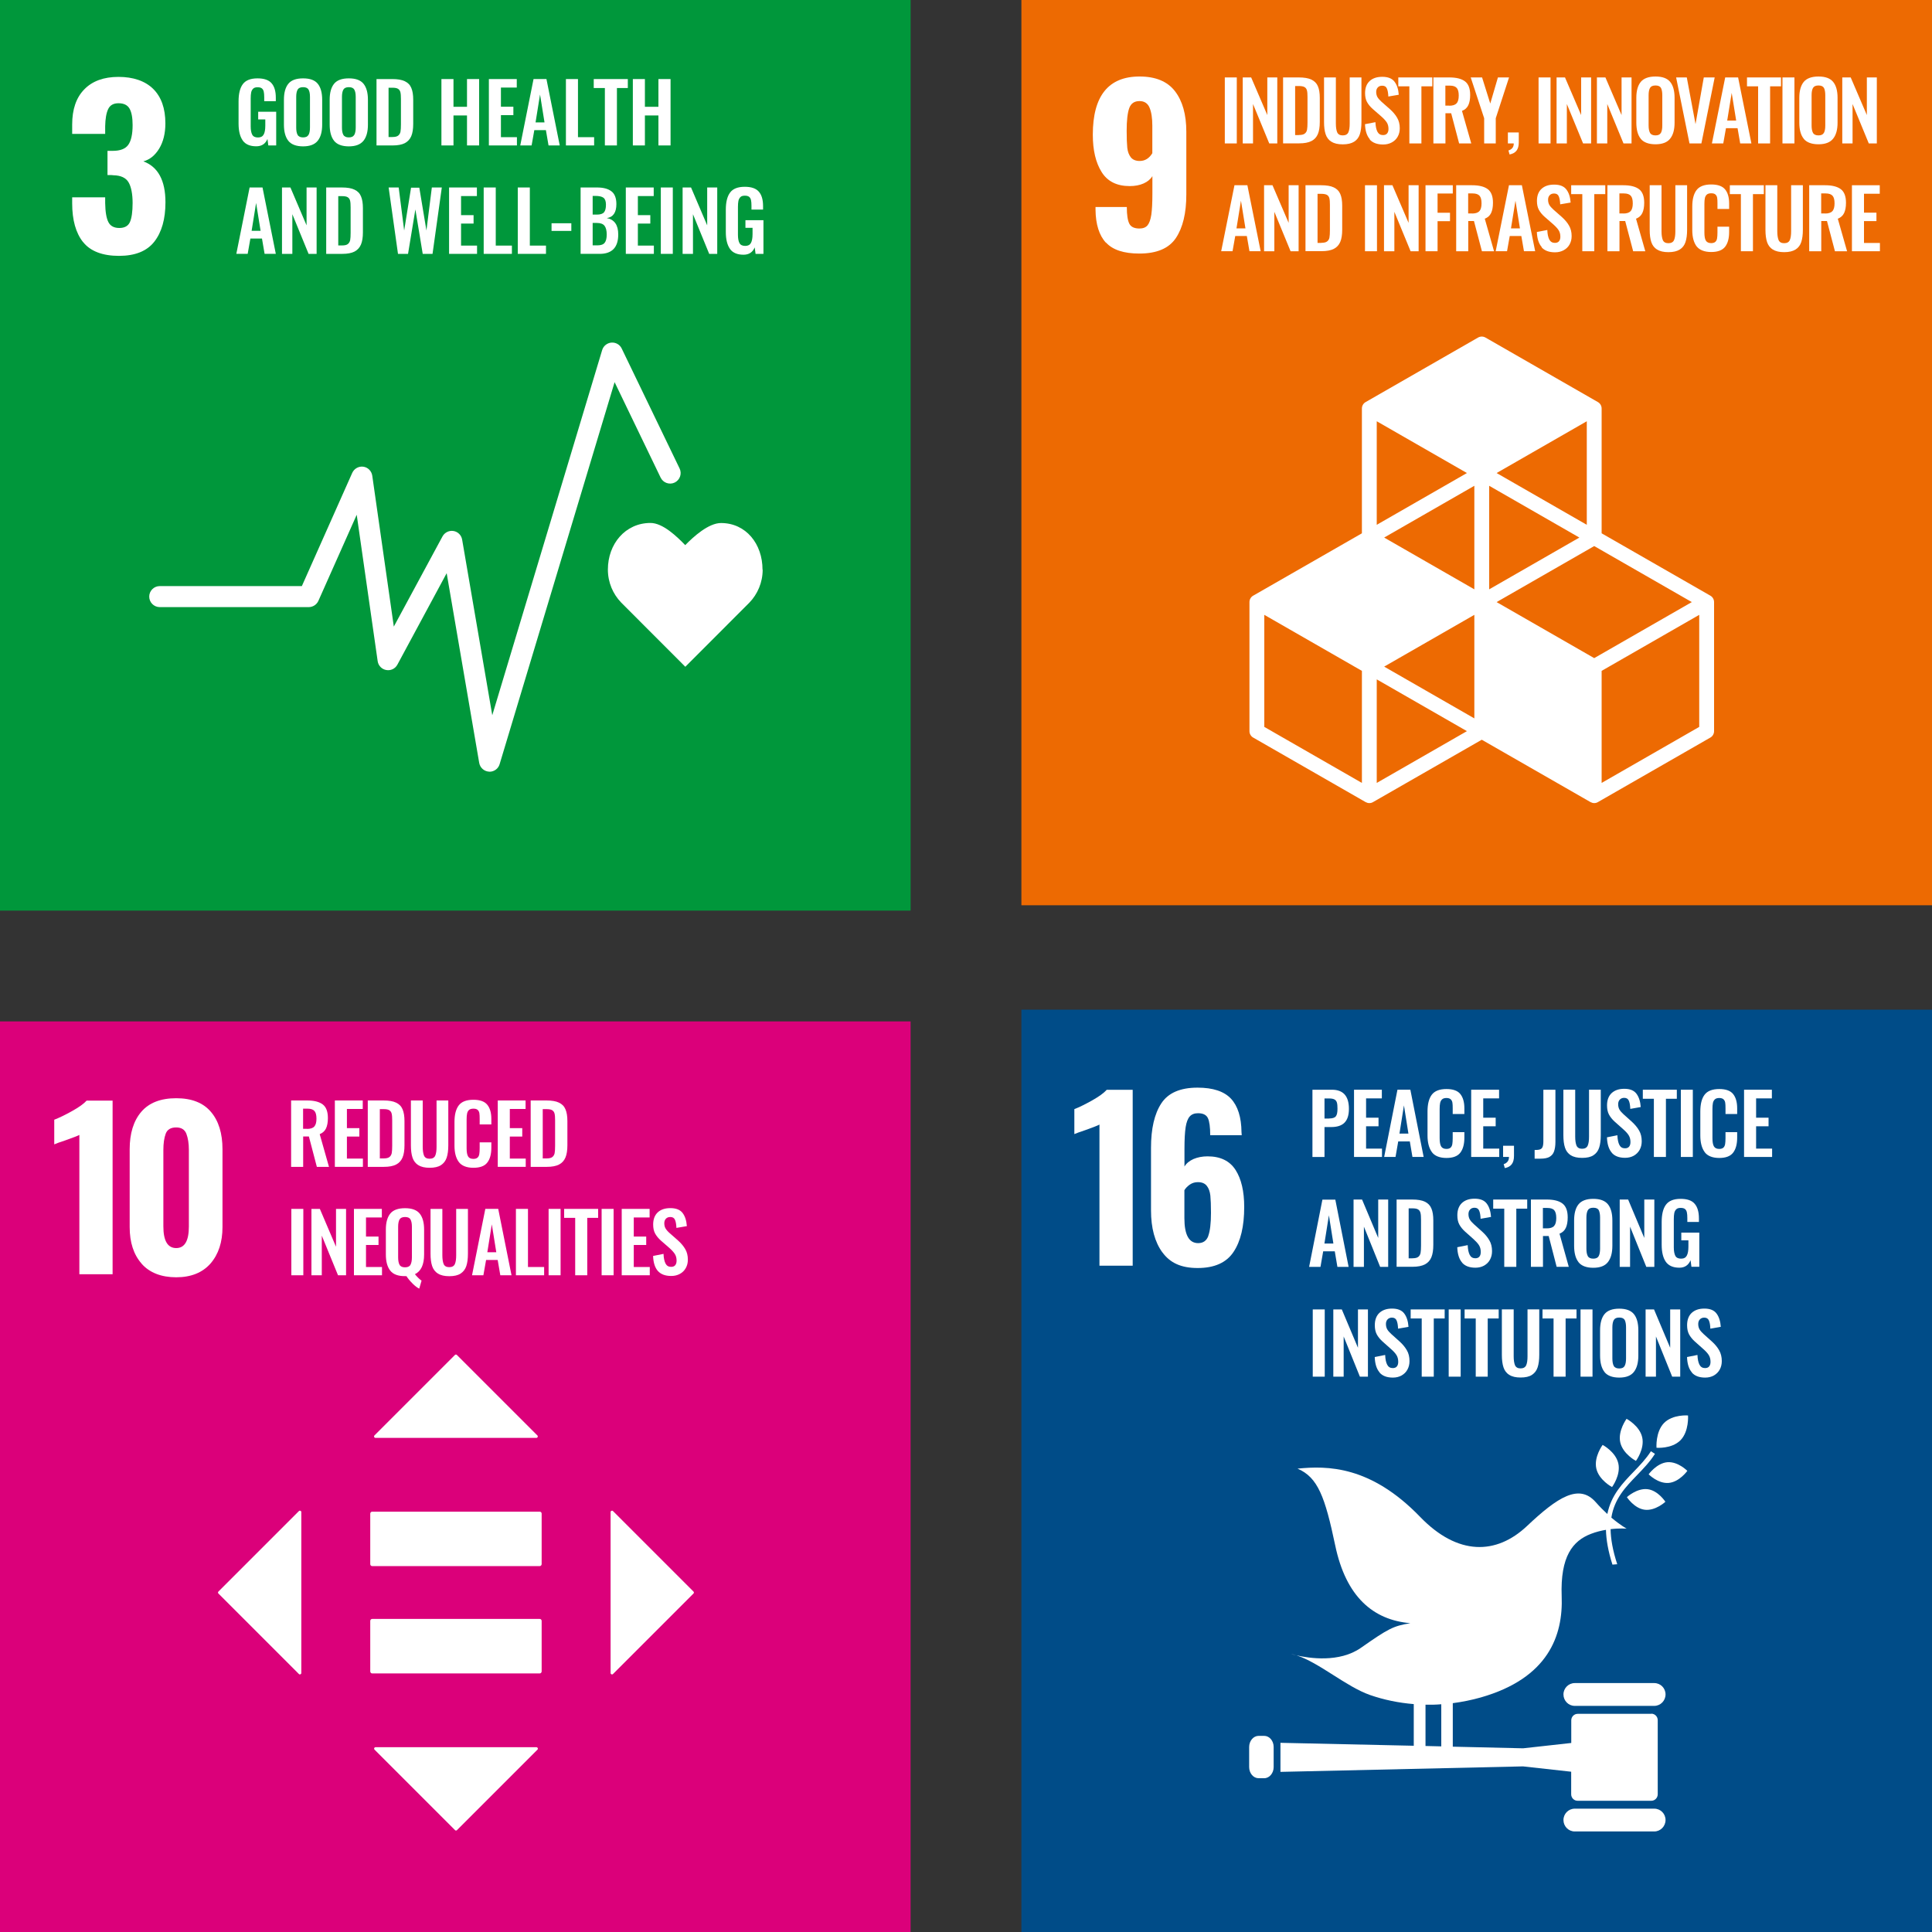 <?xml version="1.0" encoding="UTF-8"?><svg xmlns="http://www.w3.org/2000/svg" viewBox="0 0 250 250"><rect x="0" y="0" width="250" height="250" fill="#333333" stroke="none"/><defs><style>.cls-1{fill:#fff;}.cls-2{fill:#ed6a02;}.cls-3{fill:#004c88;}.cls-4{fill:#00973b;}.cls-5{fill:#db007a;}</style></defs><g id="_3"><g><rect class="cls-4" width="117.83" height="117.83"/><path class="cls-1" d="M10.75,31.33c-.94-1.18-1.41-2.86-1.41-5.02v-.78h4.27v.75c.02,1.15,.16,1.97,.42,2.47,.26,.5,.73,.75,1.41,.75s1.14-.25,1.37-.76c.23-.51,.35-1.34,.35-2.48s-.18-2.09-.53-2.68c-.35-.58-1-.88-1.94-.9-.06-.02-.31-.03-.78-.03v-3.13h.69c.96,0,1.63-.26,2-.78,.37-.52,.56-1.37,.56-2.55,0-.96-.13-1.67-.4-2.14-.27-.46-.74-.69-1.43-.69-.65,0-1.09,.25-1.33,.75-.24,.5-.37,1.24-.39,2.22v1h-4.27v-1.22c0-1.96,.52-3.48,1.57-4.55,1.04-1.07,2.52-1.61,4.42-1.61s3.44,.52,4.49,1.55c1.05,1.04,1.58,2.52,1.58,4.47,0,1.29-.27,2.38-.8,3.26-.54,.88-1.22,1.43-2.05,1.65,1.9,.7,2.86,2.47,2.86,5.3,0,2.16-.48,3.86-1.44,5.09-.96,1.23-2.49,1.84-4.58,1.84s-3.69-.59-4.63-1.78"/><path class="cls-1" d="M31.41,18.18c-.36-.51-.54-1.24-.54-2.19v-2.88c0-.98,.18-1.72,.55-2.22,.37-.5,1-.75,1.9-.75,.85,0,1.46,.21,1.82,.63,.37,.42,.55,1.04,.55,1.87v.45h-1.5v-.49c0-.31-.02-.56-.06-.74-.04-.18-.12-.32-.24-.42-.12-.1-.31-.15-.56-.15-.26,0-.46,.06-.58,.19-.13,.13-.21,.29-.25,.49-.04,.2-.06,.46-.06,.77v3.6c0,.49,.07,.85,.2,1.09,.13,.24,.38,.36,.74,.36s.6-.13,.74-.38c.14-.25,.21-.64,.21-1.15v-.81h-.92v-.99h2.33v4.36h-1.02l-.11-.84c-.27,.64-.75,.95-1.45,.95-.81,0-1.4-.25-1.76-.76"/><path class="cls-1" d="M39.93,17.45c.12-.22,.18-.54,.18-.95v-3.96c0-.42-.06-.73-.18-.94-.12-.21-.35-.32-.71-.32s-.59,.11-.71,.32c-.12,.22-.18,.53-.18,.94v3.96c0,.42,.06,.74,.18,.95,.12,.22,.36,.33,.71,.33s.58-.11,.7-.33m-2.61,.77c-.38-.48-.57-1.18-.57-2.09v-3.22c0-.91,.19-1.6,.57-2.07,.38-.47,1.02-.7,1.91-.7s1.52,.23,1.9,.7c.38,.47,.57,1.16,.57,2.07v3.22c0,.91-.19,1.61-.58,2.09-.39,.48-1.02,.72-1.89,.72s-1.53-.24-1.91-.72"/><path class="cls-1" d="M45.85,17.45c.12-.22,.18-.54,.18-.95v-3.96c0-.42-.06-.73-.18-.94-.12-.21-.35-.32-.71-.32s-.59,.11-.71,.32c-.12,.22-.18,.53-.18,.94v3.96c0,.42,.06,.74,.18,.95,.12,.22,.36,.33,.71,.33s.58-.11,.7-.33m-2.61,.77c-.38-.48-.57-1.18-.57-2.09v-3.22c0-.91,.19-1.6,.57-2.07,.38-.47,1.02-.7,1.91-.7s1.52,.23,1.9,.7c.38,.47,.57,1.16,.57,2.07v3.22c0,.91-.19,1.61-.58,2.09-.39,.48-1.02,.72-1.89,.72s-1.53-.24-1.91-.72"/><path class="cls-1" d="M50.77,17.73c.35,0,.6-.06,.75-.18s.26-.29,.3-.5c.04-.22,.06-.53,.06-.96v-3.29c0-.38-.02-.67-.07-.87-.05-.2-.15-.34-.31-.44-.16-.1-.41-.14-.75-.14h-.47v6.38h.49Zm-2.05-7.5h2.03c.69,0,1.24,.09,1.63,.28,.4,.19,.68,.47,.84,.86,.17,.39,.25,.9,.25,1.53v3.13c0,.65-.08,1.18-.25,1.58-.17,.4-.44,.7-.83,.91-.39,.2-.92,.3-1.58,.3h-2.09V10.23Z"/><polygon class="cls-1" points="57.12 10.23 58.68 10.23 58.68 13.82 60.43 13.82 60.43 10.23 62 10.23 62 18.82 60.43 18.82 60.43 14.94 58.68 14.94 58.68 18.82 57.12 18.82 57.12 10.23"/><polygon class="cls-1" points="63.26 10.23 66.87 10.23 66.87 11.33 64.82 11.33 64.82 13.81 66.43 13.81 66.43 14.9 64.82 14.9 64.82 17.75 66.89 17.75 66.89 18.82 63.26 18.82 63.26 10.23"/><path class="cls-1" d="M70.46,15.84l-.58-3.61-.58,3.61h1.17Zm-1.43-5.61h1.68l1.72,8.59h-1.45l-.34-1.98h-1.5l-.35,1.98h-1.47l1.72-8.59Z"/><polygon class="cls-1" points="73.23 10.23 74.79 10.23 74.79 17.75 76.88 17.75 76.88 18.82 73.23 18.82 73.23 10.23"/><polygon class="cls-1" points="78.27 11.39 76.83 11.39 76.83 10.23 81.24 10.23 81.24 11.39 79.83 11.39 79.83 18.82 78.27 18.82 78.27 11.39"/><polygon class="cls-1" points="81.89 10.23 83.45 10.23 83.45 13.82 85.2 13.82 85.2 10.23 86.77 10.23 86.77 18.82 85.2 18.82 85.2 14.94 83.45 14.94 83.45 18.82 81.89 18.82 81.89 10.23"/><path class="cls-1" d="M33.72,29.87l-.58-3.61-.58,3.61h1.17Zm-1.43-5.61h1.68l1.72,8.59h-1.45l-.34-1.98h-1.5l-.35,1.98h-1.47l1.72-8.59Z"/><polygon class="cls-1" points="36.49 24.26 37.58 24.26 39.67 29.16 39.67 24.26 40.97 24.26 40.97 32.85 39.93 32.85 37.83 27.72 37.83 32.85 36.49 32.85 36.49 24.26"/><path class="cls-1" d="M44.26,31.76c.35,0,.6-.06,.75-.18s.25-.29,.3-.5c.04-.22,.06-.53,.06-.96v-3.29c0-.38-.02-.67-.07-.87-.05-.2-.15-.34-.31-.44-.16-.1-.41-.14-.75-.14h-.47v6.38h.49Zm-2.05-7.5h2.03c.69,0,1.24,.09,1.63,.28,.4,.19,.68,.47,.84,.86,.17,.39,.25,.9,.25,1.53v3.13c0,.65-.08,1.18-.25,1.58-.17,.4-.44,.7-.83,.91-.39,.2-.92,.3-1.58,.3h-2.09v-8.59Z"/><polygon class="cls-1" points="50.29 24.26 51.59 24.26 52.3 29.83 53.19 24.29 54.26 24.29 55.18 29.83 55.88 24.26 57.17 24.26 55.97 32.85 54.7 32.85 53.75 27.1 52.8 32.85 51.5 32.85 50.29 24.26"/><polygon class="cls-1" points="58.11 24.26 61.71 24.26 61.71 25.37 59.66 25.37 59.66 27.84 61.28 27.84 61.28 28.93 59.66 28.93 59.66 31.78 61.73 31.78 61.73 32.85 58.11 32.85 58.11 24.26"/><polygon class="cls-1" points="62.59 24.26 64.15 24.26 64.15 31.78 66.24 31.78 66.24 32.85 62.59 32.85 62.59 24.26"/><polygon class="cls-1" points="67 24.26 68.56 24.26 68.56 31.78 70.65 31.78 70.65 32.85 67 32.85 67 24.26"/><rect class="cls-1" x="71.37" y="28.89" width="2.56" height=".99"/><path class="cls-1" d="M77.29,31.75c.46,0,.78-.11,.95-.33,.18-.22,.27-.58,.27-1.08s-.1-.89-.29-1.13c-.19-.24-.52-.36-.98-.36h-.55v2.9h.6Zm-.06-3.98c.45,0,.76-.1,.93-.3,.17-.2,.25-.53,.25-.98s-.11-.74-.32-.9-.57-.24-1.08-.24h-.32v2.42h.54Zm-2.1-3.51h2.12c.81,0,1.43,.16,1.86,.49,.43,.32,.65,.88,.65,1.66,0,1.08-.41,1.69-1.24,1.81,.99,.19,1.48,.9,1.48,2.12,0,.82-.19,1.44-.59,1.87-.4,.42-1,.64-1.8,.64h-2.48v-8.59Z"/><polygon class="cls-1" points="80.98 24.26 84.59 24.26 84.59 25.37 82.54 25.37 82.54 27.84 84.15 27.84 84.15 28.93 82.54 28.93 82.54 31.78 84.61 31.78 84.61 32.85 80.98 32.85 80.98 24.26"/><rect class="cls-1" x="85.51" y="24.26" width="1.55" height="8.59"/><polygon class="cls-1" points="88.33 24.26 89.42 24.26 91.51 29.16 91.51 24.26 92.81 24.26 92.81 32.85 91.77 32.85 89.67 27.72 89.67 32.85 88.33 32.85 88.33 24.26"/><path class="cls-1" d="M94.46,32.21c-.36-.51-.54-1.24-.54-2.19v-2.88c0-.98,.18-1.72,.55-2.22,.37-.5,1-.75,1.9-.75,.85,0,1.46,.21,1.82,.63,.37,.42,.55,1.04,.55,1.87v.45h-1.5v-.49c0-.31-.02-.56-.06-.74-.04-.18-.12-.32-.24-.42-.12-.1-.31-.15-.56-.15-.26,0-.46,.06-.58,.19s-.21,.29-.25,.49c-.04,.2-.06,.46-.06,.77v3.6c0,.49,.07,.85,.2,1.09,.13,.24,.38,.36,.74,.36s.6-.13,.74-.38c.14-.25,.21-.64,.21-1.15v-.81h-.92v-.99h2.33v4.36h-1.02l-.11-.84c-.27,.64-.75,.95-1.45,.95-.81,0-1.4-.25-1.76-.76"/><path class="cls-1" d="M98.67,73.71c0-3.33-2.14-6.03-5.37-6.03-1.62,0-3.57,1.77-4.63,2.86-1.06-1.09-2.88-2.87-4.5-2.87-3.24,0-5.51,2.7-5.51,6.03,0,1.67,.66,3.17,1.72,4.27l8.3,8.31,8.29-8.3h0c1.06-1.1,1.72-2.61,1.72-4.27"/><path class="cls-1" d="M63.35,99.85s-.06,0-.08,0c-.63-.04-1.15-.51-1.26-1.13l-4.21-24.55-6.38,11.84c-.28,.52-.86,.8-1.44,.69-.58-.1-1.03-.57-1.11-1.15l-2.71-18.94-4.96,11.14c-.22,.49-.71,.81-1.25,.81H20.67c-.75,0-1.36-.61-1.36-1.36s.61-1.36,1.36-1.36h18.39l6.52-14.65c.25-.55,.83-.88,1.43-.8,.6,.08,1.07,.56,1.16,1.16l2.79,19.53,6.3-11.67c.28-.51,.85-.79,1.42-.7,.57,.09,1.02,.54,1.12,1.11l3.9,22.73,14.22-47.25c.16-.54,.64-.92,1.2-.97,.56-.04,1.09,.26,1.33,.77l7.49,15.52c.33,.68,.04,1.49-.63,1.82-.68,.33-1.49,.04-1.82-.63l-5.96-12.36-14.88,49.44c-.17,.58-.71,.97-1.3,.97"/></g></g><g id="_9"><g><rect class="cls-2" x="132.17" y="0" width="117.83" height="117.14"/><path class="cls-1" d="M149.11,19.81v-3.56c0-.97-.12-1.75-.36-2.32-.24-.57-.68-.85-1.3-.85-.67,0-1.11,.31-1.33,.92-.22,.62-.33,1.6-.33,2.94,0,.96,.03,1.69,.08,2.19,.06,.51,.21,.91,.46,1.23,.25,.31,.63,.47,1.15,.47,.68,0,1.23-.34,1.64-1.02m-6.01,11.6c-.88-.95-1.33-2.38-1.35-4.29v-.33h4.05c0,1.01,.11,1.73,.32,2.15,.21,.42,.65,.63,1.32,.63,.46,0,.81-.14,1.04-.41,.23-.28,.39-.73,.49-1.37,.09-.63,.14-1.55,.14-2.74v-2.26c-.24,.4-.62,.72-1.14,.95-.52,.23-1.12,.34-1.8,.34-1.66,0-2.88-.61-3.63-1.82-.76-1.21-1.14-2.82-1.14-4.83,0-5.02,2.02-7.53,6.05-7.53,2.07,0,3.6,.63,4.58,1.9,.98,1.27,1.47,3.02,1.47,5.24v8.13c0,2.41-.45,4.28-1.35,5.63-.9,1.34-2.47,2.01-4.73,2.01-2,0-3.44-.47-4.31-1.42"/><rect class="cls-1" x="158.49" y="10.02" width="1.55" height="8.54"/><polygon class="cls-1" points="160.81 10.02 161.9 10.02 163.99 14.89 163.99 10.02 165.28 10.02 165.28 18.56 164.24 18.56 162.14 13.46 162.14 18.56 160.81 18.56 160.81 10.02"/><g><path class="cls-1" d="M168.08,17.47c.35,0,.6-.06,.75-.18,.16-.12,.26-.29,.3-.5,.04-.21,.06-.53,.06-.95v-3.27c0-.38-.02-.67-.07-.86-.05-.2-.15-.34-.31-.44-.16-.09-.41-.14-.75-.14h-.47v6.35h.49Zm-2.05-7.45h2.03c.69,0,1.24,.09,1.63,.28,.4,.19,.68,.47,.84,.85,.17,.38,.25,.89,.25,1.52v3.11c0,.65-.08,1.17-.25,1.57-.17,.4-.44,.7-.83,.9-.39,.2-.92,.3-1.58,.3h-2.09V10.02Z"/><path class="cls-1" d="M172.28,18.34c-.35-.22-.6-.54-.74-.96-.14-.41-.21-.94-.21-1.58v-5.78h1.53v5.96c0,.49,.06,.87,.17,1.14,.12,.27,.36,.4,.72,.4s.61-.13,.73-.4c.12-.27,.17-.65,.17-1.14v-5.96h1.52v5.78c0,.63-.07,1.16-.21,1.58-.14,.42-.39,.74-.74,.96-.35,.22-.84,.34-1.46,.34s-1.11-.11-1.46-.34"/><path class="cls-1" d="M177.26,18.02c-.39-.44-.6-1.09-.63-1.95l1.35-.26c.02,.54,.11,.95,.26,1.24,.15,.28,.39,.43,.72,.43,.24,0,.42-.07,.54-.22s.17-.34,.17-.58c0-.34-.08-.62-.23-.85-.15-.23-.39-.49-.72-.78l-1.08-.94c-.33-.29-.58-.6-.75-.91-.17-.31-.25-.7-.25-1.15,0-.68,.2-1.2,.59-1.56,.4-.37,.94-.55,1.64-.55,.73,0,1.26,.21,1.58,.63,.32,.42,.5,.98,.55,1.69l-1.35,.23c-.02-.46-.08-.8-.19-1.04-.1-.24-.3-.36-.6-.36-.24,0-.43,.07-.57,.22-.14,.15-.21,.34-.21,.58,0,.27,.06,.5,.17,.69,.11,.18,.29,.38,.53,.6l1.07,.94c.4,.36,.72,.73,.94,1.12,.23,.39,.34,.84,.34,1.36,0,.41-.09,.77-.27,1.09-.18,.32-.43,.56-.76,.74-.33,.18-.7,.27-1.12,.27-.78,0-1.36-.22-1.74-.65"/></g><polygon class="cls-1" points="182.37 11.17 180.94 11.17 180.94 10.02 185.34 10.02 185.34 11.17 183.93 11.17 183.93 18.56 182.37 18.56 182.37 11.17"/><path class="cls-1" d="M187.53,13.68c.45,0,.76-.1,.95-.31,.19-.2,.28-.54,.28-1s-.08-.78-.25-.98c-.17-.2-.47-.31-.9-.31h-.58v2.59h.5Zm-2.06-3.66h2.07c.91,0,1.58,.17,2.03,.51,.45,.34,.67,.93,.67,1.76,0,.54-.08,.98-.24,1.32-.16,.34-.43,.59-.82,.74l1.2,4.21h-1.57l-1.03-3.91h-.74v3.91h-1.56V10.02Z"/><polygon class="cls-1" points="192.05 15.3 190.31 10.02 191.78 10.02 192.84 13.4 193.83 10.02 195.27 10.02 193.55 15.3 193.55 18.56 192.05 18.56 192.05 15.3"/><path class="cls-1" d="M195.19,19.47c.21-.06,.37-.16,.5-.31,.13-.15,.19-.35,.19-.6h-.76v-1.42h1.41v1.3c0,.45-.1,.8-.29,1.05-.19,.25-.49,.42-.9,.5l-.15-.52Z"/><rect class="cls-1" x="199.09" y="10.02" width="1.55" height="8.54"/><polygon class="cls-1" points="201.42 10.02 202.51 10.02 204.6 14.89 204.6 10.02 205.89 10.02 205.89 18.56 204.85 18.56 202.75 13.46 202.75 18.56 201.42 18.56 201.42 10.02"/><polygon class="cls-1" points="206.64 10.02 207.74 10.02 209.83 14.89 209.83 10.02 211.12 10.02 211.12 18.56 210.08 18.56 207.98 13.46 207.98 18.56 206.64 18.56 206.64 10.02"/><path class="cls-1" d="M214.92,17.2c.12-.22,.18-.53,.18-.95v-3.93c0-.41-.06-.73-.17-.94-.12-.21-.35-.32-.71-.32s-.59,.11-.71,.32c-.12,.21-.18,.53-.18,.93v3.93c0,.41,.06,.73,.18,.95,.12,.22,.36,.33,.71,.33s.58-.11,.7-.33m-2.61,.76c-.38-.47-.57-1.17-.57-2.08v-3.21c0-.91,.19-1.59,.57-2.06,.38-.46,1.02-.7,1.91-.7s1.52,.23,1.9,.7c.38,.46,.57,1.15,.57,2.06v3.21c0,.91-.19,1.6-.58,2.08-.38,.48-1.02,.72-1.89,.72s-1.53-.24-1.91-.71"/><polygon class="cls-1" points="216.89 10.02 218.27 10.02 219.4 16.06 220.47 10.02 221.88 10.02 220.16 18.56 218.62 18.56 216.89 10.02"/><path class="cls-1" d="M224.66,15.6l-.58-3.58-.58,3.58h1.17Zm-1.43-5.58h1.68l1.72,8.54h-1.45l-.34-1.97h-1.5l-.35,1.97h-1.47l1.72-8.54Z"/><polygon class="cls-1" points="227.5 11.17 226.06 11.17 226.06 10.02 230.46 10.02 230.46 11.17 229.05 11.17 229.05 18.56 227.5 18.56 227.5 11.17"/><rect class="cls-1" x="230.65" y="10.02" width="1.55" height="8.54"/><path class="cls-1" d="M236.01,17.2c.12-.22,.18-.53,.18-.95v-3.93c0-.41-.06-.73-.17-.94-.12-.21-.35-.32-.71-.32s-.59,.11-.71,.32c-.12,.21-.18,.53-.18,.93v3.93c0,.41,.06,.73,.18,.95,.12,.22,.36,.33,.71,.33s.58-.11,.7-.33m-2.61,.76c-.38-.47-.57-1.17-.57-2.08v-3.21c0-.91,.19-1.59,.57-2.06,.38-.46,1.02-.7,1.91-.7s1.52,.23,1.9,.7c.38,.46,.57,1.15,.57,2.06v3.21c0,.91-.19,1.6-.58,2.08-.38,.48-1.02,.72-1.89,.72s-1.53-.24-1.91-.71"/><polygon class="cls-1" points="238.39 10.02 239.48 10.02 241.57 14.89 241.57 10.02 242.86 10.02 242.86 18.56 241.82 18.56 239.72 13.46 239.72 18.56 238.39 18.56 238.39 10.02"/><path class="cls-1" d="M161.16,29.55l-.58-3.58-.58,3.58h1.17Zm-1.43-5.58h1.68l1.72,8.54h-1.45l-.34-1.97h-1.5l-.35,1.97h-1.47l1.72-8.54Z"/><polygon class="cls-1" points="163.57 23.97 164.66 23.97 166.75 28.84 166.75 23.97 168.04 23.97 168.04 32.51 167 32.51 164.9 27.41 164.9 32.51 163.57 32.51 163.57 23.97"/><path class="cls-1" d="M170.98,31.42c.35,0,.6-.06,.75-.18,.16-.12,.26-.29,.3-.5,.04-.21,.06-.53,.06-.95v-3.27c0-.38-.02-.67-.07-.86-.05-.2-.15-.34-.31-.44-.16-.09-.41-.14-.75-.14h-.47v6.35h.49Zm-2.05-7.45h2.03c.69,0,1.24,.09,1.63,.28,.4,.19,.68,.47,.84,.85,.17,.38,.25,.89,.25,1.52v3.11c0,.65-.08,1.17-.25,1.57-.17,.4-.44,.7-.83,.9-.39,.2-.92,.3-1.58,.3h-2.09v-8.54Z"/><rect class="cls-1" x="176.63" y="23.97" width="1.55" height="8.54"/><polygon class="cls-1" points="179.09 23.97 180.18 23.97 182.27 28.84 182.27 23.97 183.57 23.97 183.57 32.51 182.53 32.51 180.43 27.41 180.43 32.51 179.09 32.51 179.09 23.97"/><polygon class="cls-1" points="184.46 23.97 187.99 23.97 187.99 25.04 186.02 25.04 186.02 27.53 187.63 27.53 187.63 28.62 186.02 28.62 186.02 32.51 184.46 32.51 184.46 23.97"/><path class="cls-1" d="M190.48,27.63c.45,0,.76-.1,.95-.31,.19-.2,.28-.54,.28-1s-.08-.78-.25-.98c-.17-.2-.47-.31-.9-.31h-.58v2.59h.5Zm-2.06-3.66h2.07c.9,0,1.58,.17,2.03,.51,.45,.34,.67,.93,.67,1.76,0,.54-.08,.98-.24,1.32-.16,.34-.43,.59-.82,.74l1.2,4.21h-1.57l-1.03-3.91h-.74v3.91h-1.56v-8.54Z"/><path class="cls-1" d="M196.68,29.55l-.58-3.58-.58,3.58h1.17Zm-1.43-5.58h1.68l1.72,8.54h-1.45l-.34-1.97h-1.5l-.35,1.97h-1.47l1.72-8.54Z"/><path class="cls-1" d="M199.5,31.97c-.39-.44-.6-1.09-.63-1.95l1.35-.26c.02,.54,.11,.95,.26,1.24,.15,.28,.39,.43,.72,.43,.24,0,.42-.07,.54-.22s.17-.34,.17-.58c0-.34-.08-.62-.23-.85-.15-.23-.39-.49-.72-.78l-1.08-.94c-.33-.29-.58-.6-.75-.91-.17-.31-.25-.7-.25-1.15,0-.68,.2-1.2,.59-1.56,.4-.37,.94-.55,1.64-.55,.74,0,1.26,.21,1.58,.63,.32,.42,.5,.98,.55,1.69l-1.35,.23c-.02-.46-.08-.8-.19-1.04-.1-.24-.3-.36-.6-.36-.24,0-.43,.07-.57,.22-.14,.15-.21,.34-.21,.58,0,.27,.06,.5,.17,.69,.11,.18,.29,.38,.53,.6l1.07,.94c.4,.36,.72,.73,.94,1.12,.23,.39,.34,.84,.34,1.36,0,.41-.09,.77-.27,1.09-.18,.32-.43,.56-.76,.74-.33,.18-.7,.27-1.12,.27-.78,0-1.36-.22-1.74-.65"/><polygon class="cls-1" points="204.75 25.12 203.31 25.12 203.31 23.97 207.72 23.97 207.72 25.12 206.3 25.12 206.3 32.51 204.75 32.51 204.75 25.12"/><g><path class="cls-1" d="M210.05,27.63c.45,0,.76-.1,.95-.31,.19-.2,.28-.54,.28-1s-.08-.78-.25-.98c-.17-.2-.47-.31-.9-.31h-.58v2.59h.5Zm-2.06-3.66h2.07c.9,0,1.58,.17,2.03,.51,.45,.34,.67,.93,.67,1.76,0,.54-.08,.98-.24,1.32-.16,.34-.43,.59-.82,.74l1.2,4.21h-1.57l-1.03-3.91h-.74v3.91h-1.56v-8.54Z"/><path class="cls-1" d="M214.42,32.29c-.35-.22-.6-.54-.74-.96-.14-.41-.21-.94-.21-1.58v-5.78h1.53v5.96c0,.49,.06,.87,.17,1.14,.12,.27,.36,.4,.72,.4s.61-.13,.73-.4c.12-.27,.17-.65,.17-1.14v-5.96h1.52v5.78c0,.63-.07,1.16-.21,1.58-.14,.42-.39,.74-.74,.96-.35,.22-.84,.34-1.46,.34s-1.11-.11-1.46-.34"/><path class="cls-1" d="M219.54,31.88c-.37-.5-.56-1.2-.56-2.1v-3.05c0-.93,.18-1.64,.55-2.13,.37-.48,1-.73,1.9-.73,.84,0,1.44,.21,1.79,.63,.35,.42,.53,1.03,.53,1.82v.72h-1.51v-.74c0-.3-.01-.54-.04-.71s-.1-.31-.22-.42c-.12-.11-.3-.16-.55-.16s-.45,.06-.57,.17c-.13,.12-.21,.27-.25,.46-.04,.19-.06,.44-.06,.75v3.7c0,.49,.06,.84,.19,1.05,.13,.21,.36,.32,.69,.32,.24,0,.42-.06,.54-.17,.12-.11,.19-.26,.22-.45,.03-.19,.05-.43,.05-.74v-.77h1.51v.69c0,.82-.17,1.46-.52,1.91-.35,.45-.95,.68-1.8,.68s-1.52-.25-1.89-.74"/></g><polygon class="cls-1" points="225.27 25.12 223.84 25.12 223.84 23.97 228.24 23.97 228.24 25.12 226.83 25.12 226.83 32.51 225.27 32.51 225.27 25.12"/><g><path class="cls-1" d="M229.4,32.29c-.35-.22-.6-.54-.74-.96-.14-.41-.21-.94-.21-1.58v-5.78h1.53v5.96c0,.49,.06,.87,.17,1.14,.12,.27,.36,.4,.72,.4s.61-.13,.73-.4c.12-.27,.17-.65,.17-1.14v-5.96h1.52v5.78c0,.63-.07,1.16-.21,1.58-.14,.42-.39,.74-.74,.96-.35,.22-.84,.34-1.46,.34s-1.11-.11-1.46-.34"/><path class="cls-1" d="M236.16,27.63c.45,0,.76-.1,.95-.31,.19-.2,.28-.54,.28-1s-.08-.78-.25-.98c-.17-.2-.47-.31-.9-.31h-.58v2.59h.5Zm-2.06-3.66h2.07c.9,0,1.58,.17,2.03,.51,.45,.34,.67,.93,.67,1.76,0,.54-.08,.98-.24,1.32-.16,.34-.43,.59-.82,.74l1.2,4.21h-1.57l-1.03-3.91h-.74v3.91h-1.56v-8.54Z"/></g><polygon class="cls-1" points="239.64 23.97 243.24 23.97 243.24 25.07 241.2 25.07 241.2 27.52 242.81 27.52 242.81 28.61 241.2 28.61 241.2 31.44 243.26 31.44 243.26 32.51 239.64 32.51 239.64 23.97"/><path class="cls-1" d="M219.88,94.06l-12.63,7.25v-14.5l12.63-7.25v14.5Zm-41.73,7.25v-13.4l11.67,6.7-11.67,6.7Zm-1.92,0l-12.63-7.25v-14.5l12.63,7.25v14.5Zm13.59-40.1l-11.67,6.7v-13.4l11.67,6.7Zm15.51,6.7l-11.67-6.7,11.67-6.7v13.4Zm-11.67,10l12.63-7.25,12.63,7.25-12.63,7.25-12.63-7.25Zm-2.88-1.65l-11.67-6.7,11.67-6.7v13.4Zm13.59-6.7l-11.67,6.7v-13.4l11.67,6.7Zm-13.59,23.4l-11.67-6.7,11.67-6.7v13.4Zm30.54-15.88l-14.07-8.07v-16.15c0-.34-.18-.66-.48-.83l-14.55-8.35c-.3-.17-.66-.17-.96,0l-14.55,8.35c-.3,.17-.48,.49-.48,.83v16.15l-14.07,8.07c-.3,.17-.48,.49-.48,.83v16.7c0,.34,.18,.66,.48,.83l14.55,8.35c.15,.08,.31,.13,.48,.13s.33-.04,.48-.13l14.07-8.07,14.07,8.07c.15,.08,.31,.13,.48,.13s.33-.04,.48-.13l14.55-8.35c.3-.17,.48-.49,.48-.83v-16.7c0-.34-.18-.66-.48-.83"/></g></g><g id="_10"><g><rect class="cls-5" y="132.17" width="117.83" height="117.83"/><path class="cls-1" d="M10.27,146.86c-.2,.11-.8,.34-1.78,.69-.78,.26-1.27,.43-1.47,.53v-3.19c.63-.24,1.39-.61,2.29-1.11,.9-.5,1.53-.95,1.9-1.36h3.36v22.47h-4.3v-18.03Z"/><path class="cls-1" d="M24.44,158.7v-9.9c0-.83-.11-1.53-.32-2.08-.21-.55-.65-.83-1.32-.83-.7,0-1.16,.27-1.36,.82-.2,.55-.3,1.24-.3,2.09v9.9c0,1.87,.56,2.8,1.66,2.8s1.64-.93,1.64-2.8m-6.12,4.81c-1.03-1.17-1.54-2.75-1.54-4.73v-10.07c0-2.05,.5-3.67,1.5-4.84s2.51-1.76,4.52-1.76,3.49,.59,4.49,1.76c1,1.17,1.5,2.79,1.5,4.84v10.07c0,1.96-.52,3.53-1.55,4.72-1.04,1.18-2.52,1.78-4.44,1.78s-3.45-.59-4.48-1.76"/><path class="cls-1" d="M39.72,146.08c.45,0,.76-.1,.95-.31,.19-.21,.28-.54,.28-1.01s-.08-.78-.25-.99c-.17-.2-.47-.31-.9-.31h-.58v2.61h.5Zm-2.06-3.68h2.07c.91,0,1.58,.17,2.03,.51,.45,.34,.67,.93,.67,1.77,0,.54-.08,.99-.24,1.33-.16,.34-.43,.59-.82,.75l1.2,4.23h-1.57l-1.03-3.93h-.74v3.93h-1.56v-8.59Z"/><polygon class="cls-1" points="43.33 142.4 46.94 142.4 46.94 143.5 44.89 143.5 44.89 145.98 46.5 145.98 46.5 147.07 44.89 147.07 44.89 149.92 46.96 149.92 46.96 150.99 43.33 150.99 43.33 142.4"/><path class="cls-1" d="M49.64,149.9c.35,0,.6-.06,.75-.18,.16-.12,.25-.29,.3-.5,.04-.22,.06-.54,.06-.96v-3.29c0-.38-.02-.67-.07-.87-.05-.2-.15-.34-.31-.44-.16-.1-.41-.14-.75-.14h-.47v6.38h.49Zm-2.05-7.5h2.03c.69,0,1.24,.09,1.63,.28,.4,.19,.68,.47,.84,.86,.17,.39,.25,.9,.25,1.53v3.13c0,.65-.08,1.18-.25,1.58-.17,.4-.44,.71-.83,.91-.39,.2-.92,.3-1.58,.3h-2.09v-8.59Z"/><path class="cls-1" d="M54.12,150.77c-.35-.23-.6-.55-.74-.97-.14-.42-.21-.95-.21-1.59v-5.81h1.53v5.99c0,.5,.06,.88,.17,1.15,.12,.27,.36,.4,.72,.4s.61-.13,.73-.4c.12-.27,.17-.65,.17-1.15v-5.99h1.52v5.81c0,.64-.07,1.17-.21,1.59-.14,.42-.39,.74-.74,.97-.35,.23-.84,.34-1.46,.34s-1.11-.11-1.46-.34"/><path class="cls-1" d="M59.37,150.36c-.37-.5-.56-1.2-.56-2.12v-3.06c0-.94,.18-1.65,.55-2.14,.37-.49,1-.73,1.9-.73,.84,0,1.44,.21,1.79,.64,.35,.42,.53,1.04,.53,1.83v.72h-1.51v-.74c0-.3-.01-.54-.04-.72-.03-.17-.1-.31-.22-.42s-.3-.16-.55-.16-.45,.06-.57,.17c-.13,.12-.21,.27-.25,.47-.04,.19-.06,.45-.06,.76v3.72c0,.49,.06,.84,.19,1.06,.13,.22,.36,.32,.69,.32,.24,0,.42-.06,.54-.17,.12-.11,.19-.26,.22-.45,.03-.19,.05-.44,.05-.75v-.77h1.51v.69c0,.83-.17,1.47-.52,1.92-.35,.46-.95,.68-1.8,.68s-1.52-.25-1.89-.75"/><polygon class="cls-1" points="64.41 142.4 68.01 142.4 68.01 143.5 65.97 143.5 65.97 145.98 67.58 145.98 67.58 147.07 65.97 147.07 65.97 149.92 68.03 149.92 68.03 150.99 64.41 150.99 64.41 142.4"/><path class="cls-1" d="M70.72,149.9c.35,0,.6-.06,.75-.18,.16-.12,.25-.29,.3-.5,.04-.22,.06-.54,.06-.96v-3.29c0-.38-.02-.67-.07-.87-.05-.2-.15-.34-.31-.44-.16-.1-.41-.14-.75-.14h-.47v6.38h.49Zm-2.05-7.5h2.03c.69,0,1.24,.09,1.63,.28,.4,.19,.68,.47,.84,.86,.17,.39,.25,.9,.25,1.53v3.13c0,.65-.08,1.18-.25,1.58-.17,.4-.44,.71-.83,.91-.39,.2-.92,.3-1.58,.3h-2.09v-8.59Z"/><rect class="cls-1" x="37.7" y="156.43" width="1.55" height="8.59"/><polygon class="cls-1" points="40.3 156.43 41.39 156.43 43.48 161.33 43.48 156.43 44.78 156.43 44.78 165.02 43.74 165.02 41.64 159.89 41.64 165.02 40.3 165.02 40.3 156.43"/><polygon class="cls-1" points="45.8 156.43 49.41 156.43 49.41 157.54 47.36 157.54 47.36 160.01 48.98 160.01 48.98 161.1 47.36 161.1 47.36 163.95 49.43 163.95 49.43 165.02 45.8 165.02 45.8 156.43"/><path class="cls-1" d="M53.12,163.65c.12-.22,.18-.54,.18-.95v-3.96c0-.41-.06-.72-.18-.94-.12-.22-.36-.32-.71-.32s-.59,.11-.71,.32c-.12,.21-.18,.53-.18,.94v3.96c0,.42,.06,.74,.18,.96,.12,.22,.36,.33,.71,.33s.59-.11,.71-.33m.28,2.44c-.32-.31-.59-.63-.81-.97h-.18c-.89,.01-1.53-.23-1.91-.71-.38-.48-.57-1.18-.57-2.09v-3.22c0-.91,.19-1.6,.57-2.07,.38-.47,1.02-.7,1.91-.7s1.52,.23,1.9,.7c.38,.47,.57,1.16,.57,2.07v3.22c0,1.32-.4,2.17-1.19,2.55,.33,.4,.62,.68,.86,.83l-.3,1.04c-.25-.12-.54-.34-.86-.65"/><path class="cls-1" d="M56.66,164.8c-.35-.23-.6-.55-.74-.97-.14-.42-.21-.95-.21-1.59v-5.81h1.53v5.99c0,.5,.06,.88,.17,1.15,.12,.27,.36,.4,.72,.4s.61-.13,.73-.4c.12-.27,.17-.65,.17-1.15v-5.99h1.52v5.81c0,.64-.07,1.17-.21,1.59-.14,.42-.39,.74-.74,.97-.35,.23-.84,.34-1.46,.34s-1.11-.11-1.46-.34"/><path class="cls-1" d="M64.22,162.04l-.58-3.61-.58,3.61h1.17Zm-1.43-5.61h1.68l1.72,8.59h-1.45l-.34-1.98h-1.5l-.35,1.98h-1.47l1.72-8.59Z"/><polygon class="cls-1" points="66.76 156.43 68.32 156.43 68.32 163.95 70.41 163.95 70.41 165.02 66.76 165.02 66.76 156.43"/><rect class="cls-1" x="70.99" y="156.43" width="1.55" height="8.59"/><polygon class="cls-1" points="74.43 157.59 73 157.59 73 156.43 77.4 156.43 77.4 157.59 75.99 157.59 75.99 165.02 74.43 165.02 74.43 157.59"/><rect class="cls-1" x="77.85" y="156.43" width="1.55" height="8.59"/><polygon class="cls-1" points="80.45 156.43 84.06 156.43 84.06 157.54 82.01 157.54 82.01 160.01 83.62 160.01 83.62 161.1 82.01 161.1 82.01 163.95 84.08 163.95 84.08 165.02 80.45 165.02 80.45 156.43"/><path class="cls-1" d="M85.14,164.48c-.39-.44-.6-1.09-.63-1.96l1.35-.27c.02,.54,.11,.96,.26,1.25,.15,.29,.39,.43,.72,.43,.24,0,.42-.07,.54-.22,.12-.15,.17-.34,.17-.59,0-.34-.08-.63-.23-.86-.15-.23-.39-.5-.72-.79l-1.08-.94c-.33-.3-.58-.6-.75-.92-.17-.31-.25-.7-.25-1.16,0-.68,.2-1.2,.59-1.57,.4-.37,.94-.55,1.64-.55,.73,0,1.26,.21,1.58,.63s.5,.99,.55,1.7l-1.35,.23c-.02-.46-.08-.81-.19-1.05-.1-.24-.3-.36-.6-.36-.24,0-.43,.07-.57,.22-.14,.15-.21,.34-.21,.58,0,.28,.06,.51,.17,.69,.11,.18,.29,.39,.53,.6l1.07,.94c.4,.36,.72,.74,.94,1.12,.23,.39,.34,.85,.34,1.37,0,.41-.09,.77-.27,1.09-.18,.32-.43,.57-.76,.75-.33,.18-.7,.27-1.12,.27-.78,0-1.36-.22-1.74-.66"/><path class="cls-1" d="M69.85,209.49h-21.7c-.13,0-.24,.12-.24,.26v6.52c0,.15,.11,.27,.24,.27h21.7c.13,0,.24-.12,.24-.27v-6.52c0-.14-.1-.26-.24-.26"/><path class="cls-1" d="M69.85,195.61h-21.7c-.13,0-.24,.12-.24,.26v6.52c0,.15,.11,.26,.24,.26h21.7c.13,0,.24-.12,.24-.26v-6.52c0-.14-.1-.26-.24-.26"/><path class="cls-1" d="M69.54,185.75l-10.42-10.42c-.07-.07-.18-.07-.25,0l-10.42,10.42c-.11,.11-.03,.31,.13,.31h20.83c.16,0,.24-.19,.13-.31"/><path class="cls-1" d="M79.32,216.62l10.42-10.42c.07-.07,.07-.18,0-.25l-10.42-10.42c-.11-.11-.31-.03-.31,.13v20.83c0,.16,.19,.24,.31,.13"/><path class="cls-1" d="M48.46,226.4l10.42,10.42c.07,.07,.18,.07,.25,0l10.42-10.42c.11-.11,.03-.31-.13-.31h-20.83c-.16,0-.24,.19-.13,.31"/><path class="cls-1" d="M38.68,195.53l-10.42,10.42c-.07,.07-.07,.18,0,.25l10.42,10.42c.11,.11,.31,.03,.31-.13v-20.83c0-.16-.19-.24-.31-.13"/></g></g><g id="_16"><g><rect class="cls-3" x="132.17" y="130.65" width="117.83" height="119.35"/><path class="cls-1" d="M142.27,145.52c-.2,.11-.8,.35-1.78,.7-.78,.26-1.27,.44-1.47,.53v-3.23c.63-.24,1.39-.62,2.29-1.12,.9-.51,1.53-.96,1.9-1.38h3.36v22.76h-4.3v-18.26Z"/><path class="cls-1" d="M156.35,159.92c.23-.63,.35-1.62,.35-2.99,0-.96-.03-1.69-.08-2.22-.06-.52-.21-.95-.46-1.26-.25-.32-.63-.48-1.15-.48-.39,0-.73,.1-1.04,.31-.3,.21-.54,.45-.71,.73v3.62c0,2.15,.59,3.23,1.78,3.23,.65,0,1.09-.31,1.32-.94m-5.94,2.15c-.99-1.35-1.48-3.17-1.48-5.45v-8.09c0-2.47,.44-4.39,1.33-5.75,.89-1.36,2.45-2.04,4.69-2.04,2,0,3.44,.48,4.33,1.43,.89,.96,1.34,2.4,1.36,4.33l.03,.39h-4.08c0-1.05-.1-1.78-.3-2.21-.2-.42-.63-.63-1.28-.63-.46,0-.82,.14-1.07,.42-.25,.28-.43,.75-.53,1.4s-.15,1.58-.15,2.78v2.3c.24-.41,.63-.73,1.16-.97,.54-.23,1.15-.35,1.83-.35,1.66,0,2.87,.59,3.62,1.76s1.12,2.77,1.12,4.79c0,2.51-.46,4.45-1.39,5.83-.92,1.38-2.47,2.07-4.63,2.07s-3.57-.67-4.56-2.02"/><path class="cls-1" d="M171.99,144.73c.42,0,.71-.09,.86-.27,.15-.18,.22-.51,.22-.98,0-.34-.02-.61-.07-.79-.05-.18-.15-.32-.3-.41-.15-.09-.39-.14-.7-.14h-.61v2.6h.61Zm-2.16-3.72h2.52c1.46,0,2.2,.82,2.2,2.47s-.77,2.36-2.3,2.36h-.86v3.87h-1.56v-8.7Z"/><polygon class="cls-1" points="175.21 141.01 178.81 141.01 178.81 142.13 176.77 142.13 176.77 144.63 178.38 144.63 178.38 145.74 176.77 145.74 176.77 148.63 178.83 148.63 178.83 149.71 175.21 149.71 175.21 141.01"/><path class="cls-1" d="M182.25,146.69l-.58-3.65-.58,3.65h1.17Zm-1.43-5.68h1.68l1.72,8.7h-1.45l-.34-2.01h-1.5l-.35,2.01h-1.47l1.72-8.7Z"/><path class="cls-1" d="M185.28,149.07c-.37-.5-.56-1.22-.56-2.14v-3.1c0-.95,.18-1.68,.55-2.17,.37-.49,1-.74,1.9-.74,.84,0,1.44,.21,1.79,.64,.35,.43,.53,1.05,.53,1.86v.73h-1.51v-.75c0-.31-.01-.55-.04-.72-.03-.18-.1-.32-.22-.43s-.3-.17-.55-.17-.45,.06-.57,.18c-.13,.12-.21,.28-.25,.47-.04,.2-.06,.45-.06,.77v3.77c0,.49,.06,.85,.19,1.07,.13,.22,.36,.33,.69,.33,.24,0,.42-.06,.54-.17,.12-.11,.19-.27,.22-.46s.05-.44,.05-.76v-.78h1.51v.7c0,.84-.17,1.49-.52,1.95-.35,.46-.95,.69-1.8,.69s-1.52-.25-1.89-.76"/><polygon class="cls-1" points="190.37 141.01 193.98 141.01 193.98 142.13 191.93 142.13 191.93 144.63 193.54 144.63 193.54 145.74 191.93 145.74 191.93 148.63 194 148.63 194 149.71 190.37 149.71 190.37 141.01"/><path class="cls-1" d="M194.57,150.64c.21-.06,.37-.16,.5-.32,.13-.15,.19-.36,.19-.61h-.76v-1.45h1.41v1.32c0,.46-.1,.82-.29,1.07s-.49,.43-.9,.5l-.15-.53Z"/><path class="cls-1" d="M198.57,148.81c.31,0,.55-.02,.71-.08,.16-.06,.27-.16,.33-.32,.06-.15,.1-.38,.1-.69v-6.71h1.56v6.76c0,.51-.07,.92-.18,1.23-.11,.31-.31,.54-.59,.7s-.67,.23-1.17,.23h-.75v-1.12Z"/><path class="cls-1" d="M203.25,149.49c-.35-.23-.6-.55-.74-.98-.14-.42-.21-.96-.21-1.61v-5.89h1.53v6.07c0,.5,.06,.89,.17,1.16,.12,.27,.36,.41,.72,.41s.61-.14,.73-.41c.12-.27,.17-.66,.17-1.16v-6.07h1.52v5.89c0,.64-.07,1.18-.21,1.61-.14,.43-.39,.75-.74,.98-.35,.23-.84,.34-1.46,.34s-1.11-.11-1.46-.34"/><path class="cls-1" d="M208.57,149.16c-.39-.44-.6-1.11-.63-1.99l1.35-.27c.02,.55,.11,.97,.26,1.26,.15,.29,.39,.43,.72,.43,.24,0,.42-.07,.54-.22,.12-.15,.17-.35,.17-.6,0-.34-.08-.63-.23-.87-.15-.24-.39-.5-.72-.79l-1.08-.96c-.33-.3-.58-.61-.75-.93-.17-.32-.25-.71-.25-1.18,0-.69,.2-1.22,.59-1.59,.4-.37,.94-.56,1.64-.56,.74,0,1.26,.21,1.58,.64s.5,1,.55,1.72l-1.35,.24c-.02-.47-.08-.82-.19-1.06-.1-.24-.3-.37-.6-.37-.24,0-.43,.08-.57,.23-.14,.15-.21,.35-.21,.59,0,.28,.06,.51,.17,.7,.11,.19,.29,.39,.53,.61l1.07,.96c.4,.37,.72,.75,.94,1.14,.23,.39,.34,.86,.34,1.39,0,.42-.09,.78-.27,1.11-.18,.32-.43,.57-.76,.76-.33,.18-.7,.27-1.12,.27-.78,0-1.36-.22-1.74-.67"/><polygon class="cls-1" points="214.01 142.18 212.58 142.18 212.58 141.01 216.98 141.01 216.98 142.18 215.57 142.18 215.57 149.71 214.01 149.71 214.01 142.18"/><rect class="cls-1" x="217.5" y="141.01" width="1.55" height="8.7"/><path class="cls-1" d="M220.58,149.07c-.37-.5-.56-1.22-.56-2.14v-3.1c0-.95,.18-1.68,.55-2.17,.37-.49,1-.74,1.9-.74,.84,0,1.44,.21,1.79,.64,.35,.43,.53,1.05,.53,1.86v.73h-1.51v-.75c0-.31-.01-.55-.04-.72-.03-.18-.1-.32-.22-.43-.12-.11-.3-.17-.55-.17s-.45,.06-.57,.18c-.13,.12-.21,.28-.25,.47-.04,.2-.06,.45-.06,.77v3.77c0,.49,.06,.85,.19,1.07,.13,.22,.36,.33,.69,.33,.24,0,.42-.06,.54-.17,.12-.11,.19-.27,.22-.46,.03-.19,.05-.44,.05-.76v-.78h1.51v.7c0,.84-.17,1.49-.52,1.95-.35,.46-.95,.69-1.8,.69s-1.52-.25-1.89-.76"/><polygon class="cls-1" points="225.68 141.01 229.28 141.01 229.28 142.13 227.24 142.13 227.24 144.63 228.85 144.63 228.85 145.74 227.24 145.74 227.24 148.63 229.31 148.63 229.31 149.71 225.68 149.71 225.68 141.01"/><path class="cls-1" d="M172.54,160.91l-.58-3.65-.58,3.65h1.17Zm-1.43-5.68h1.68l1.72,8.7h-1.45l-.34-2.01h-1.5l-.35,2.01h-1.47l1.72-8.7Z"/><polygon class="cls-1" points="175.15 155.22 176.25 155.22 178.34 160.19 178.34 155.22 179.63 155.22 179.63 163.93 178.59 163.93 176.49 158.73 176.49 163.93 175.15 163.93 175.15 155.22"/><path class="cls-1" d="M182.77,162.82c.35,0,.6-.06,.75-.18,.16-.12,.25-.29,.3-.51,.04-.22,.06-.54,.06-.97v-3.33c0-.39-.02-.68-.07-.88-.05-.2-.15-.35-.31-.45-.16-.1-.41-.14-.75-.14h-.47v6.47h.49Zm-2.05-7.6h2.03c.69,0,1.24,.09,1.63,.28,.4,.19,.68,.48,.84,.87,.17,.39,.25,.91,.25,1.55v3.17c0,.66-.08,1.19-.25,1.6-.17,.41-.44,.71-.83,.92-.39,.2-.92,.31-1.58,.31h-2.09v-8.7Z"/><path class="cls-1" d="M189.2,163.38c-.39-.44-.6-1.11-.63-1.99l1.35-.27c.02,.55,.11,.97,.26,1.26,.15,.29,.39,.44,.72,.44,.24,0,.42-.07,.54-.22s.17-.35,.17-.6c0-.34-.08-.63-.23-.87-.15-.24-.39-.5-.72-.8l-1.08-.96c-.33-.3-.58-.61-.75-.93-.17-.32-.25-.71-.25-1.18,0-.69,.2-1.22,.59-1.59,.4-.37,.94-.56,1.64-.56,.74,0,1.26,.21,1.58,.64,.32,.43,.5,1,.55,1.72l-1.35,.24c-.02-.47-.08-.82-.19-1.06-.1-.24-.3-.37-.6-.37-.24,0-.43,.08-.57,.23-.14,.15-.21,.35-.21,.59,0,.28,.06,.51,.17,.7,.11,.19,.29,.39,.53,.61l1.07,.96c.4,.36,.72,.75,.94,1.14,.23,.39,.34,.86,.34,1.39,0,.42-.09,.78-.27,1.11s-.43,.57-.76,.76c-.33,.18-.7,.27-1.12,.27-.78,0-1.36-.22-1.74-.67"/><polygon class="cls-1" points="194.65 156.4 193.22 156.4 193.22 155.22 197.62 155.22 197.62 156.4 196.21 156.4 196.21 163.93 194.65 163.93 194.65 156.4"/><path class="cls-1" d="M200.15,158.95c.45,0,.76-.1,.95-.31,.19-.21,.28-.55,.28-1.02s-.08-.79-.25-1c-.17-.21-.47-.31-.9-.31h-.58v2.64h.5Zm-2.06-3.73h2.07c.9,0,1.58,.17,2.03,.52,.45,.35,.67,.94,.67,1.79,0,.55-.08,1-.24,1.35-.16,.35-.43,.6-.82,.76l1.2,4.29h-1.57l-1.03-3.99h-.74v3.99h-1.56v-8.7Z"/><path class="cls-1" d="M206.87,162.54c.12-.22,.18-.54,.18-.97v-4.01c0-.42-.06-.74-.17-.96-.12-.22-.35-.32-.71-.32s-.59,.11-.71,.33c-.12,.22-.18,.54-.18,.95v4.01c0,.42,.06,.75,.18,.97,.12,.22,.36,.33,.71,.33s.58-.11,.7-.33m-2.61,.78c-.38-.48-.57-1.19-.57-2.12v-3.27c0-.92,.19-1.62,.57-2.09,.38-.47,1.02-.71,1.91-.71s1.52,.24,1.9,.71c.38,.47,.57,1.17,.57,2.09v3.27c0,.92-.19,1.63-.58,2.12-.38,.49-1.02,.73-1.89,.73s-1.53-.24-1.91-.72"/><polygon class="cls-1" points="209.59 155.22 210.68 155.22 212.77 160.19 212.77 155.22 214.07 155.22 214.07 163.93 213.03 163.93 210.93 158.73 210.93 163.93 209.59 163.93 209.59 155.22"/><path class="cls-1" d="M215.56,163.28c-.36-.51-.54-1.25-.54-2.22v-2.92c0-1,.18-1.75,.55-2.25,.37-.5,1-.76,1.9-.76,.85,0,1.46,.21,1.82,.64,.37,.43,.55,1.06,.55,1.9v.45h-1.5v-.49c0-.31-.02-.57-.06-.75-.04-.19-.12-.33-.24-.43-.12-.1-.31-.15-.56-.15-.26,0-.46,.06-.58,.19-.13,.13-.21,.29-.25,.49-.04,.2-.06,.46-.06,.78v3.64c0,.49,.07,.86,.2,1.11,.13,.24,.38,.36,.74,.36s.6-.13,.74-.39c.14-.26,.21-.64,.21-1.16v-.82h-.92v-1h2.33v4.42h-1.02l-.11-.85c-.27,.64-.75,.97-1.45,.97-.81,0-1.4-.26-1.76-.77"/><rect class="cls-1" x="169.87" y="169.44" width="1.55" height="8.7"/><polygon class="cls-1" points="172.53 169.44 173.63 169.44 175.72 174.4 175.72 169.44 177.01 169.44 177.01 178.14 175.97 178.14 173.87 172.94 173.87 178.14 172.53 178.14 172.53 169.44"/><path class="cls-1" d="M178.52,177.59c-.39-.44-.6-1.11-.63-1.99l1.35-.27c.02,.55,.11,.97,.26,1.26,.15,.29,.39,.44,.72,.44,.24,0,.42-.07,.54-.22s.17-.35,.17-.6c0-.34-.08-.63-.23-.87-.15-.24-.39-.5-.72-.79l-1.08-.96c-.33-.3-.58-.61-.75-.93-.17-.32-.25-.71-.25-1.18,0-.69,.2-1.22,.59-1.59,.4-.37,.94-.56,1.64-.56,.73,0,1.26,.21,1.58,.64,.32,.43,.5,1,.55,1.72l-1.35,.24c-.02-.47-.08-.82-.19-1.06-.1-.24-.3-.37-.6-.37-.24,0-.43,.08-.57,.23-.14,.15-.21,.35-.21,.59,0,.28,.06,.51,.17,.7,.11,.19,.29,.39,.53,.61l1.07,.96c.4,.36,.72,.75,.94,1.14,.23,.39,.34,.86,.34,1.39,0,.42-.09,.78-.27,1.11s-.43,.57-.76,.76c-.33,.18-.7,.27-1.12,.27-.78,0-1.36-.22-1.74-.67"/><polygon class="cls-1" points="183.97 170.61 182.54 170.61 182.54 169.44 186.94 169.44 186.94 170.61 185.53 170.61 185.53 178.14 183.97 178.14 183.97 170.61"/><rect class="cls-1" x="187.46" y="169.44" width="1.55" height="8.7"/><polygon class="cls-1" points="190.96 170.61 189.52 170.61 189.52 169.44 193.93 169.44 193.93 170.61 192.51 170.61 192.51 178.14 190.96 178.14 190.96 170.61"/><path class="cls-1" d="M195.29,177.91c-.35-.23-.6-.55-.74-.98-.14-.42-.21-.96-.21-1.61v-5.89h1.53v6.07c0,.5,.06,.89,.17,1.16,.12,.27,.36,.41,.72,.41s.61-.14,.73-.41c.12-.27,.17-.66,.17-1.16v-6.07h1.52v5.89c0,.64-.07,1.18-.21,1.61-.14,.43-.39,.75-.74,.98-.35,.23-.84,.34-1.46,.34s-1.11-.11-1.46-.34"/><polygon class="cls-1" points="201.03 170.61 199.6 170.61 199.6 169.44 204 169.44 204 170.61 202.59 170.61 202.59 178.14 201.03 178.14 201.03 170.61"/><rect class="cls-1" x="204.52" y="169.44" width="1.55" height="8.7"/><path class="cls-1" d="M210.23,176.75c.12-.22,.18-.54,.18-.97v-4.01c0-.42-.06-.74-.17-.96-.12-.21-.35-.32-.71-.32s-.59,.11-.71,.33c-.12,.22-.18,.54-.18,.95v4.01c0,.42,.06,.75,.18,.97,.12,.22,.36,.33,.71,.33s.58-.11,.7-.33m-2.61,.78c-.38-.48-.57-1.19-.57-2.12v-3.27c0-.92,.19-1.62,.57-2.09,.38-.47,1.02-.71,1.91-.71s1.52,.24,1.9,.71c.38,.47,.57,1.17,.57,2.09v3.27c0,.92-.19,1.63-.58,2.12-.38,.49-1.02,.73-1.89,.73s-1.53-.24-1.91-.72"/><polygon class="cls-1" points="212.94 169.44 214.03 169.44 216.12 174.4 216.12 169.44 217.42 169.44 217.42 178.14 216.38 178.14 214.28 172.94 214.28 178.14 212.94 178.14 212.94 169.44"/><path class="cls-1" d="M218.93,177.59c-.39-.44-.6-1.11-.63-1.99l1.35-.27c.02,.55,.11,.97,.26,1.26,.15,.29,.39,.44,.72,.44,.24,0,.42-.07,.54-.22,.12-.15,.17-.35,.17-.6,0-.34-.08-.63-.23-.87-.15-.24-.39-.5-.72-.79l-1.08-.96c-.33-.3-.58-.61-.75-.93-.17-.32-.25-.71-.25-1.18,0-.69,.2-1.22,.59-1.59,.4-.37,.94-.56,1.64-.56,.74,0,1.26,.21,1.58,.64,.32,.43,.5,1,.55,1.72l-1.35,.24c-.02-.47-.08-.82-.19-1.06-.1-.24-.3-.37-.6-.37-.24,0-.43,.08-.57,.23-.14,.15-.21,.35-.21,.59,0,.28,.06,.51,.17,.7,.11,.19,.29,.39,.53,.61l1.07,.96c.4,.36,.72,.75,.94,1.14s.34,.86,.34,1.39c0,.42-.09,.78-.27,1.11-.18,.32-.43,.57-.76,.76-.33,.18-.7,.27-1.12,.27-.78,0-1.36-.22-1.74-.67"/><path class="cls-1" d="M210.48,183.59s-1.15,1.55-.82,3.05c.34,1.51,2.03,2.4,2.03,2.4,0,0,1.15-1.55,.81-3.05-.34-1.51-2.03-2.4-2.03-2.4"/><path class="cls-1" d="M208.6,192.42s1.15-1.55,.81-3.05c-.34-1.51-2.03-2.4-2.03-2.4,0,0-1.15,1.54-.82,3.05,.34,1.51,2.03,2.4,2.03,2.4"/><path class="cls-1" d="M213.33,190.77s1.21,1.24,2.6,1.12c1.38-.12,2.41-1.56,2.41-1.56,0,0-1.21-1.24-2.6-1.12-1.38,.13-2.41,1.57-2.41,1.57"/><path class="cls-1" d="M215.32,184.14c-1.12,1.16-.97,3.2-.97,3.2,0,0,1.98,.17,3.11-.98,1.12-1.15,.97-3.2,.97-3.2,0,0-1.98-.17-3.11,.98"/><path class="cls-1" d="M212.83,195.36c1.38,.17,2.67-1.03,2.67-1.03,0,0-.94-1.47-2.31-1.63-1.38-.16-2.67,1.03-2.67,1.03,0,0,.94,1.46,2.31,1.63"/><path class="cls-1" d="M214.06,217.79h-10.29c-.8,0-1.46,.66-1.46,1.47s.65,1.48,1.46,1.48h10.29c.8,0,1.46-.66,1.46-1.48s-.65-1.47-1.46-1.47"/><path class="cls-1" d="M214.06,234.04h-10.29c-.8,0-1.46,.66-1.46,1.47s.65,1.48,1.46,1.48h10.29c.8,0,1.46-.66,1.46-1.48s-.65-1.47-1.46-1.47"/><path class="cls-1" d="M167.77,214.21c-.24-.08-.48-.14-.71-.19,0,0,.26,.08,.71,.19"/><path class="cls-1" d="M184.46,220.59c.68,.01,1.36,0,2.04-.06v5.45l-2.04-.05v-5.34Zm29.23,1.18h-9.54c-.46,0-.83,.38-.83,.84v2.93l-6.23,.69-9.1-.21v-5.63c1.21-.16,2.42-.4,3.62-.74,8.76-2.5,10.67-8.03,10.47-13.1-.19-5.17,1.44-7.17,3.79-8.07,.67-.26,1.34-.42,1.94-.52,.03,1.27,.28,2.75,.84,4.5,.21-.01,.41-.03,.62-.05-.59-1.8-.84-3.28-.86-4.54,1.21-.14,2.08-.06,2.08-.06,0,0-.82-.45-1.98-1.43,.39-2.45,1.83-3.95,3.32-5.49,.82-.85,1.66-1.72,2.32-2.76l-.52-.34c-.63,.99-1.45,1.84-2.24,2.66-1.45,1.5-2.91,3.03-3.4,5.46-.47-.43-.98-.94-1.5-1.53-2.16-2.45-4.94-.65-8.9,3.09-3.97,3.74-8.95,3.86-13.82-1.18-6.43-6.66-12.03-6.63-15.87-6.25,2.63,1.13,3.55,3.62,4.88,9.95,1.39,6.64,4.91,9.64,9.72,10.05-2.23,.37-2.81,.68-6.4,3.19-2.8,1.96-6.74,1.34-8.34,.97,2.93,.93,6.41,4.04,9.51,5.13,1.81,.63,3.72,1.02,5.67,1.18v5.39l-17.25-.38v3.76l31.39-.71,6.23,.69v2.92c0,.46,.37,.84,.83,.84h9.54c.46,0,.83-.38,.83-.84v-9.59c0-.46-.37-.84-.83-.84"/><path class="cls-1" d="M164.81,228.66c0,.79-.55,1.44-1.22,1.44h-.73c-.67,0-1.22-.64-1.22-1.44v-2.6c0-.79,.55-1.44,1.22-1.44h.73c.67,0,1.22,.64,1.22,1.44v2.6Z"/></g></g></svg>